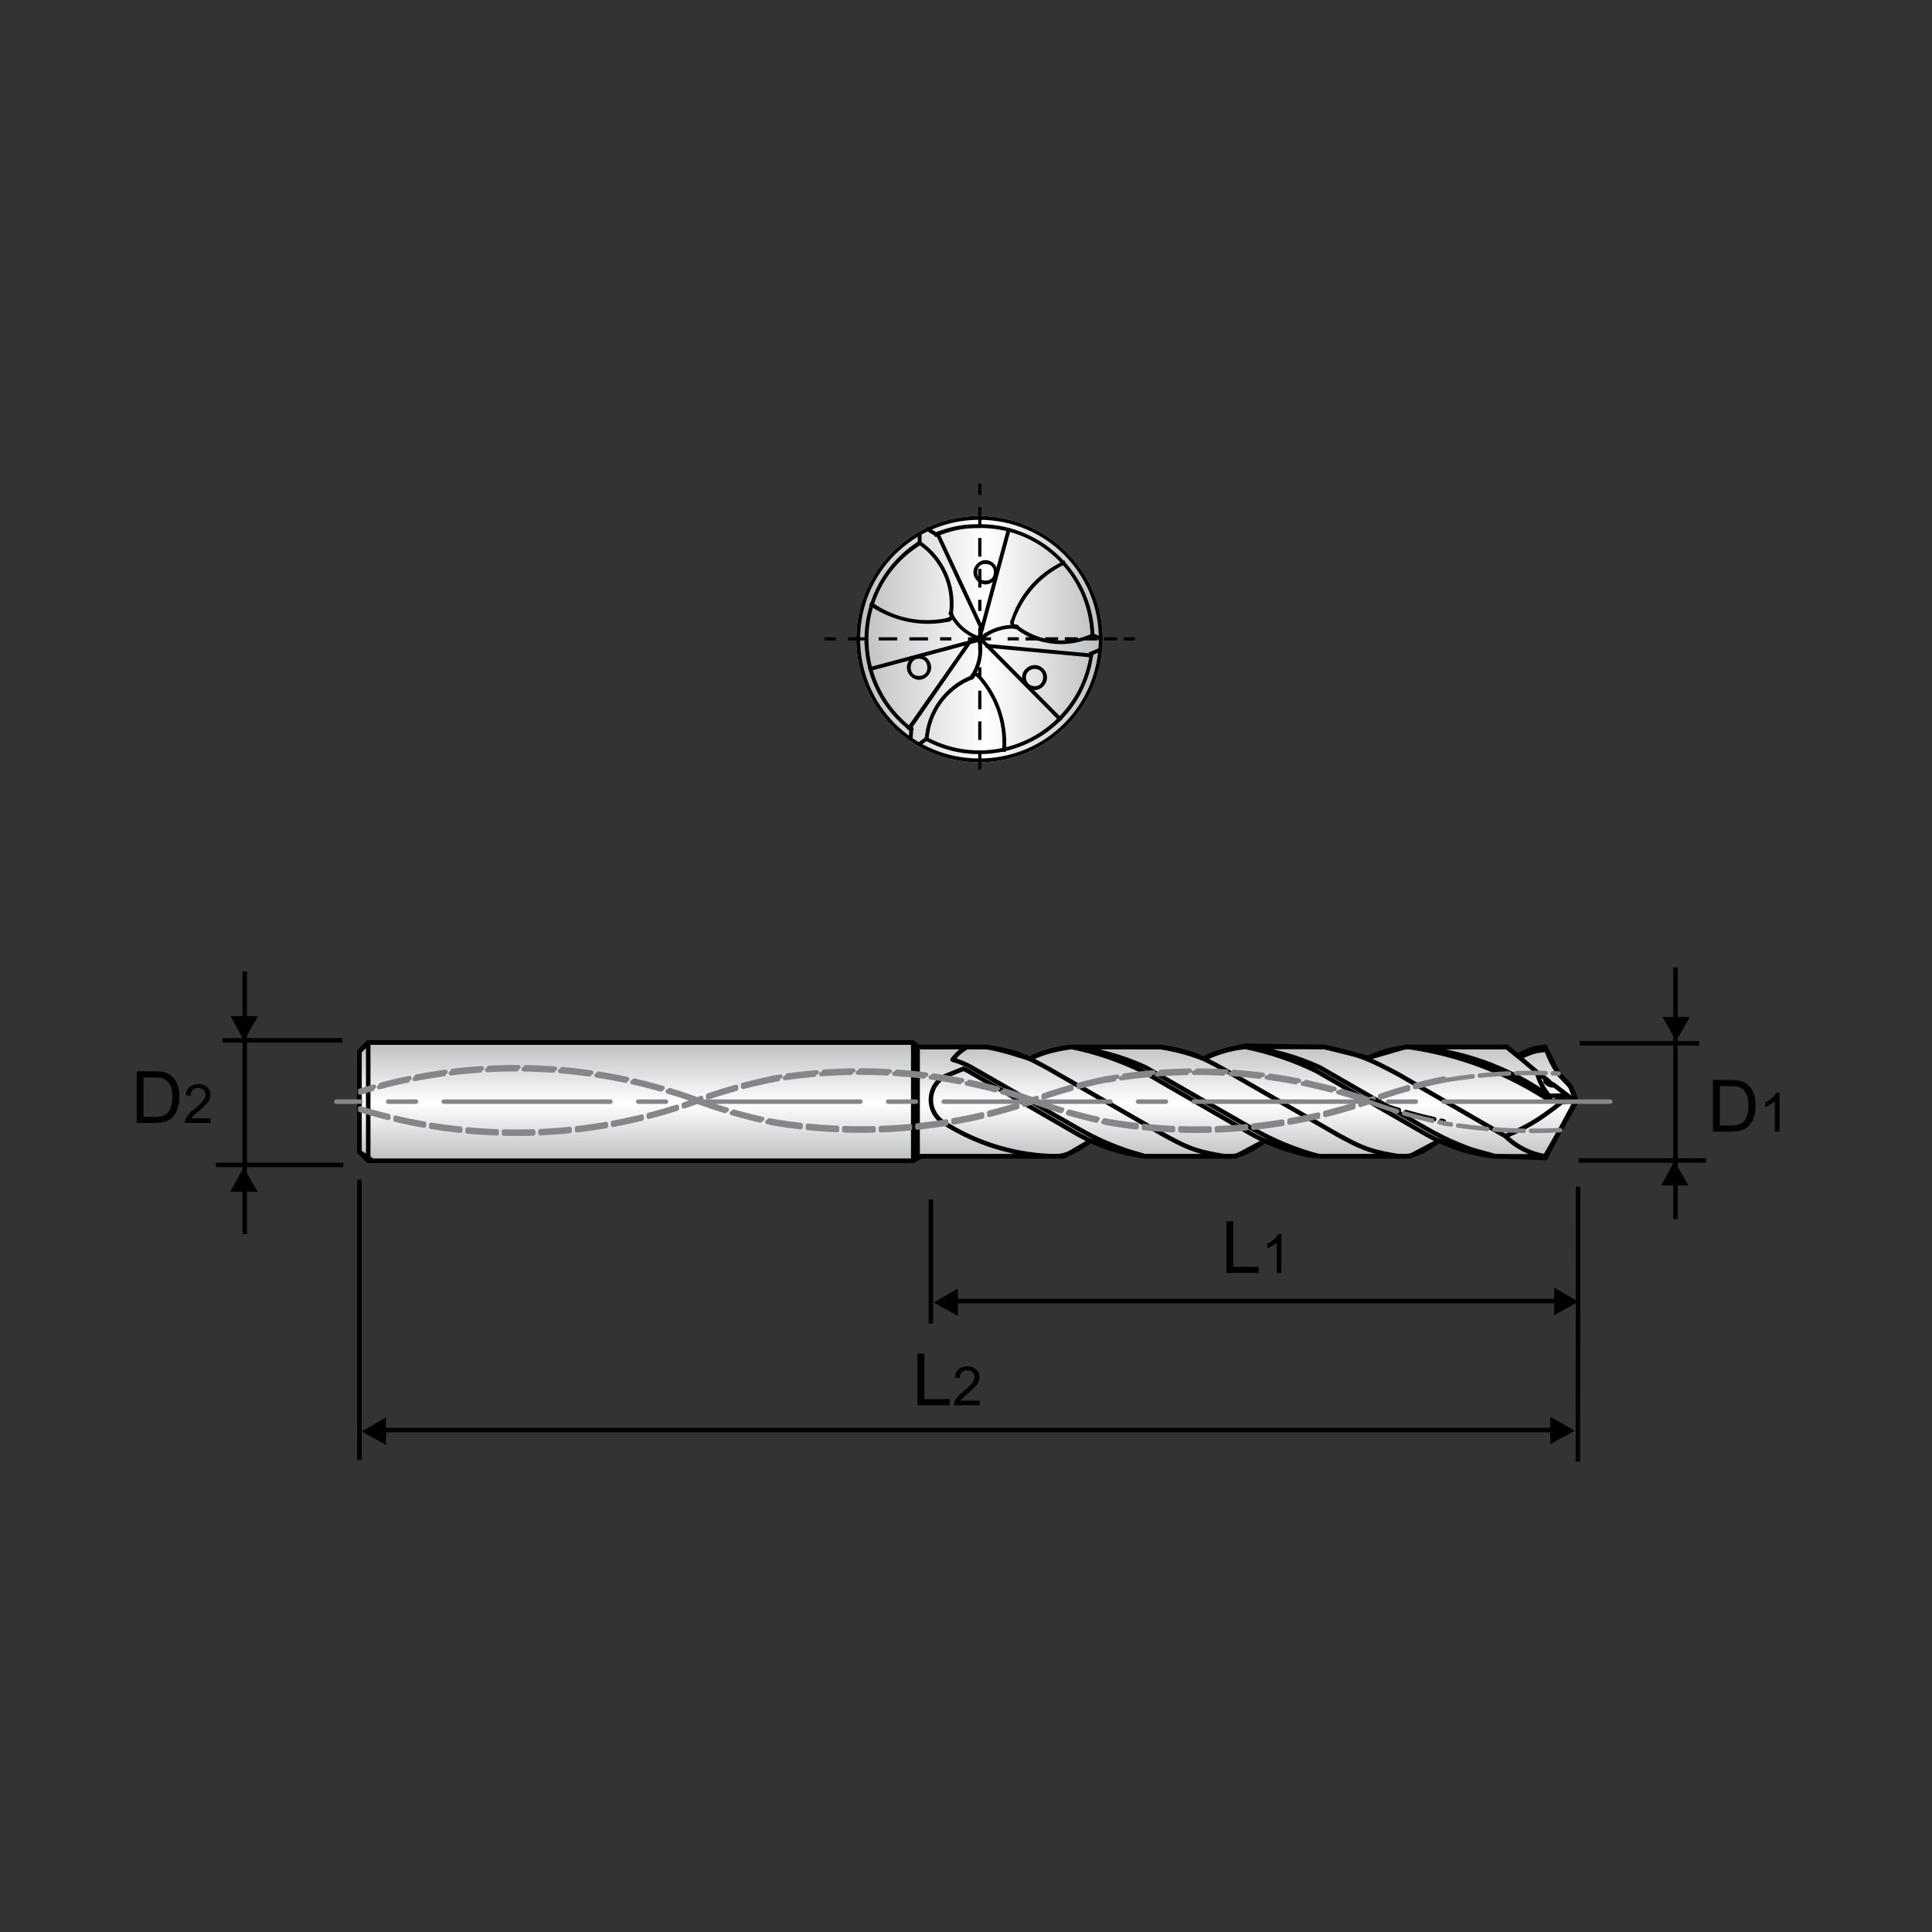 <?xml version="1.0" encoding="iso-8859-1"?>
<!-- Generator: Adobe Illustrator 27.7.0, SVG Export Plug-In . SVG Version: 6.00 Build 0)  -->
<svg version="1.1" xmlns="http://www.w3.org/2000/svg" xmlns:xlink="http://www.w3.org/1999/xlink" x="0px" y="0px"
	 viewBox="0 0 800 800" style="enable-background:new 0 0 800 800;" xml:space="preserve">
<rect x="0" y="0" width="800" height="800" fill="#333333" stroke="none"/>
<g id="Layer_2">
	<g id="Layer_13">
		
			<linearGradient id="SVGID_1_" gradientUnits="userSpaceOnUse" x1="354.577" y1="535.342" x2="456.855" y2="535.342" gradientTransform="matrix(1 0 0 -1 0 800)">
			<stop  offset="0" style="stop-color:#BCBEC0"/>
			<stop  offset="0.523" style="stop-color:#FFFFFF"/>
			<stop  offset="0.753" style="stop-color:#DFE0E1"/>
			<stop  offset="1" style="stop-color:#BCBEC0"/>
		</linearGradient>
		<path style="fill:url(#SVGID_1_);" d="M456.855,264.136l-0.27-0.125c-0.283-27.592-23.217-50.362-51.132-50.362
			c-7.551,0-14.711,1.679-21.156,4.655l-0.301-0.185l-0.276,0.448c-17.222,8.217-29.143,25.837-29.143,45.958
			c0,17.229,8.582,32.553,21.694,41.835l-0.016,0.245l0.394,0.026c8.192,5.688,18.111,9.036,28.804,9.036
			c26.395,0,48.342-20.358,50.893-46.12l0.232-0.099l-0.19-0.443c0.125-1.42,0.201-2.853,0.206-4.302L456.855,264.136z"/>
	</g>
</g>
<g id="Layer_1">
	<g id="DRW_x5F_YG-1_x5F_Dream_x5F_Drills_x5F_High_x5F_Feed_x5F_DGR493.svg">
		<g>
			<g>
				<defs>
					
						<rect id="SVGID_00000095340304949040988260000004556786556489963674_" x="341.461" y="200.267" width="128.518" height="118.345"/>
				</defs>
				<clipPath id="SVGID_00000140733888422469245900000016728568356924523181_">
					<use xlink:href="#SVGID_00000095340304949040988260000004556786556489963674_"  style="overflow:visible;"/>
				</clipPath>
				
					<line style="clip-path:url(#SVGID_00000140733888422469245900000016728568356924523181_);fill:none;stroke:#000000;stroke-width:1.324;stroke-linecap:square;stroke-linejoin:bevel;" x1="342.122" y1="264.526" x2="345.434" y2="264.526"/>
			</g>
		</g>
		
			<line style="fill:none;stroke:#000000;stroke-width:1.324;stroke-linecap:square;stroke-linejoin:bevel;stroke-dasharray:6.36,6.36;" x1="351.794" y1="264.526" x2="386.772" y2="264.526"/>
		
			<line style="fill:none;stroke:#000000;stroke-width:1.324;stroke-linecap:square;stroke-linejoin:bevel;" x1="389.953" y1="264.526" x2="393.265" y2="264.526"/>
		
			<line style="fill:none;stroke:#000000;stroke-width:1.324;stroke-linecap:square;stroke-linejoin:bevel;stroke-miterlimit:10;" x1="401.479" y1="264.526" x2="409.693" y2="264.526"/>
		
			<line style="fill:none;stroke:#000000;stroke-width:1.324;stroke-linecap:square;stroke-linejoin:bevel;" x1="417.907" y1="264.526" x2="421.22" y2="264.526"/>
		
			<line style="fill:none;stroke:#000000;stroke-width:1.324;stroke-linecap:square;stroke-linejoin:bevel;stroke-dasharray:4.07,4.07,4.07,4.07;" x1="425.292" y1="264.526" x2="439.541" y2="264.526"/>
		
			<line style="fill:none;stroke:#000000;stroke-width:1.324;stroke-linecap:square;stroke-linejoin:bevel;stroke-dasharray:4.07,4.07,4.07,4.07,4.07,4.07;" x1="441.576" y1="264.526" x2="463.969" y2="264.526"/>
		<g>
			<g>
				<defs>
					
						<rect id="SVGID_00000114048608905687587130000003314335089315353240_" x="341.461" y="200.267" width="128.518" height="118.345"/>
				</defs>
				<clipPath id="SVGID_00000127007190398851766780000010090686617312909233_">
					<use xlink:href="#SVGID_00000114048608905687587130000003314335089315353240_"  style="overflow:visible;"/>
				</clipPath>
				
					<line style="clip-path:url(#SVGID_00000127007190398851766780000010090686617312909233_);fill:none;stroke:#000000;stroke-width:1.324;stroke-linecap:square;stroke-linejoin:bevel;" x1="466.004" y1="264.526" x2="469.316" y2="264.526"/>
			</g>
			<g>
				<defs>
					
						<rect id="SVGID_00000170252161148137229550000018142528624564458143_" x="341.461" y="200.267" width="128.518" height="118.345"/>
				</defs>
				<clipPath id="SVGID_00000058571386700054820250000018114496622099987116_">
					<use xlink:href="#SVGID_00000170252161148137229550000018142528624564458143_"  style="overflow:visible;"/>
				</clipPath>
				<path style="clip-path:url(#SVGID_00000058571386700054820250000018114496622099987116_);" d="M421.354,258.961
					c9.277,7.155,20.934,7.949,30.737,3.447l0.533-0.533l0.791,1.593l-0.791,0.265c-10.072,4.771-22.792,3.973-32.065-3.447
					l-0.795-0.53l1.059-1.324L421.354,258.961"/>
			</g>
			<g>
				<defs>
					
						<rect id="SVGID_00000101070221812485459700000006076227075437750711_" x="341.461" y="200.267" width="128.518" height="118.345"/>
				</defs>
				<clipPath id="SVGID_00000103951741608712764000000009645337678220049847_">
					<use xlink:href="#SVGID_00000101070221812485459700000006076227075437750711_"  style="overflow:visible;"/>
				</clipPath>
				<path style="clip-path:url(#SVGID_00000103951741608712764000000009645337678220049847_);" d="M451.562,262.935
					c-0.795-25.44-21.993-45.315-47.434-44.252c-5.83,0-11.127,1.324-16.163,3.443l-0.798,0.265l-0.526-1.589l0.526-0.265
					c5.301-2.119,10.866-3.447,16.697-3.447c26.235-1.059,48.493,19.61,49.288,45.844v0.795h-1.589v-0.794"/>
			</g>
			<g>
				<defs>
					
						<rect id="SVGID_00000152985652372435282680000011255516430584439452_" x="341.461" y="200.267" width="128.518" height="118.345"/>
				</defs>
				<clipPath id="SVGID_00000148657679666934191170000009190786511734148529_">
					<use xlink:href="#SVGID_00000152985652372435282680000011255516430584439452_"  style="overflow:visible;"/>
				</clipPath>
				<path style="clip-path:url(#SVGID_00000148657679666934191170000009190786511734148529_);" d="M381.34,225.572
					c-14.574,9.008-22.258,24.646-21.729,40.544v0.794l-1.593,0.265v-0.795c-0.526-16.428,7.423-32.86,22.527-42.398l0.53-0.265
					l0.795,1.324L381.34,225.572"/>
			</g>
			<g>
				<defs>
					
						<rect id="SVGID_00000176022390104484249680000004859884096857995961_" x="341.461" y="200.267" width="128.518" height="118.345"/>
				</defs>
				<clipPath id="SVGID_00000155126465797334759860000016916186255704068026_">
					<use xlink:href="#SVGID_00000176022390104484249680000004859884096857995961_"  style="overflow:visible;"/>
				</clipPath>
				<path style="clip-path:url(#SVGID_00000155126465797334759860000016916186255704068026_);" d="M456.598,264.526
					c0,28.089-23.057,51.142-51.145,51.142c-28.089,0-50.876-23.053-50.876-51.142c0-27.824,22.788-50.876,50.876-50.876
					C433.542,213.649,456.598,236.702,456.598,264.526 M455.005,264.526c0-27.294-21.993-49.288-49.552-49.288
					c-27.294,0-49.288,21.993-49.288,49.288c0,27.559,21.993,49.552,49.288,49.552C433.012,314.078,455.005,292.085,455.005,264.526
					"/>
			</g>
			<g>
				<defs>
					
						<rect id="SVGID_00000093879803263139809860000010724555430290358195_" x="341.461" y="200.267" width="128.518" height="118.345"/>
				</defs>
				<clipPath id="SVGID_00000126321189259613043300000012423345910337230990_">
					<use xlink:href="#SVGID_00000093879803263139809860000010724555430290358195_"  style="overflow:visible;"/>
				</clipPath>
				<path style="clip-path:url(#SVGID_00000126321189259613043300000012423345910337230990_);" d="M359.611,266.115
					c0.53,14.574,7.419,27.029,18.021,35.243l0.795,0.53l-1.059,1.063l-0.533-0.269c-11.127-8.479-18.282-21.464-18.815-36.303
					v-0.795l1.593-0.265v0.796"/>
			</g>
			<g>
				<defs>
					
						<rect id="SVGID_00000101068964823039353220000010991026268386364041_" x="341.461" y="200.267" width="128.518" height="118.345"/>
				</defs>
				<clipPath id="SVGID_00000082365033202696447590000008162266810912408205_">
					<use xlink:href="#SVGID_00000101068964823039353220000010991026268386364041_"  style="overflow:visible;"/>
				</clipPath>
				<path style="clip-path:url(#SVGID_00000082365033202696447590000008162266810912408205_);" d="M383.991,305.335
					c22.523,11.922,50.082,3.443,62.273-19.08c2.648-5.032,4.241-10.333,5.036-15.633v-0.795l1.589,0.265l-0.265,0.795
					c-0.53,5.566-2.384,10.866-5.036,16.163c-12.19,23.056-41.339,32.065-64.391,19.61l-0.798-0.265l0.798-1.589L383.991,305.335"/>
			</g>
			<g>
				<defs>
					
						<rect id="SVGID_00000025422657078188364400000005655453659868530072_" x="341.461" y="200.267" width="128.518" height="118.345"/>
				</defs>
				<clipPath id="SVGID_00000113320745043562975590000013129641081783465906_">
					<use xlink:href="#SVGID_00000025422657078188364400000005655453659868530072_"  style="overflow:visible;"/>
				</clipPath>
				
					<path style="clip-path:url(#SVGID_00000113320745043562975590000013129641081783465906_);fill:none;stroke:#000000;stroke-width:1.589;stroke-linecap:square;stroke-linejoin:bevel;stroke-miterlimit:10;" d="
					M455.536,269.03l-3.708,1.589 M452.357,262.935l3.443,1.589"/>
			</g>
			<g>
				<defs>
					
						<rect id="SVGID_00000179639576894169989240000004383174285877343379_" x="341.461" y="200.267" width="128.518" height="118.345"/>
				</defs>
				<clipPath id="SVGID_00000038412584011711673380000017673509853085761945_">
					<use xlink:href="#SVGID_00000179639576894169989240000004383174285877343379_"  style="overflow:visible;"/>
				</clipPath>
				<path style="clip-path:url(#SVGID_00000038412584011711673380000017673509853085761945_);" d="M420.823,260.286
					c-5.301-0.265-10.068,1.324-13.779,4.502l-0.53,0.533l-1.059-1.328l0.53-0.53c3.973-3.178,9.538-5.032,15.104-4.767l0.795,0.265
					l-0.265,1.324L420.823,260.286"/>
			</g>
			<g>
				<defs>
					
						<rect id="SVGID_00000109008540457453664410000001047955783468166833_" x="341.461" y="200.267" width="128.518" height="118.345"/>
				</defs>
				<clipPath id="SVGID_00000155845210690339178940000018245108848510555783_">
					<use xlink:href="#SVGID_00000109008540457453664410000001047955783468166833_"  style="overflow:visible;"/>
				</clipPath>
				
					<line style="clip-path:url(#SVGID_00000155845210690339178940000018245108848510555783_);fill:none;stroke:#000000;stroke-width:1.589;stroke-linecap:square;stroke-linejoin:bevel;stroke-miterlimit:10;" x1="451.827" y1="271.415" x2="408.899" y2="267.442"/>
			</g>
			<g>
				<defs>
					
						<rect id="SVGID_00000070119694536658866280000012143456418853625746_" x="341.461" y="200.267" width="128.518" height="118.345"/>
				</defs>
				<clipPath id="SVGID_00000066500334258342357220000018103617010779497140_">
					<use xlink:href="#SVGID_00000070119694536658866280000012143456418853625746_"  style="overflow:visible;"/>
				</clipPath>
				<path style="clip-path:url(#SVGID_00000066500334258342357220000018103617010779497140_);" d="M393,253.925
					c1.589-11.396-3.712-22.258-12.455-28.354l-0.795-0.265l1.059-1.324l0.53,0.265c9.277,6.36,14.839,18.017,13.25,29.678
					l-0.265,0.795h-1.589L393,253.925"/>
			</g>
			<g>
				<defs>
					
						<rect id="SVGID_00000109005980214107383440000016244622784624644503_" x="341.461" y="200.267" width="128.518" height="118.345"/>
				</defs>
				<clipPath id="SVGID_00000168797116590490870730000003011250418702623114_">
					<use xlink:href="#SVGID_00000109005980214107383440000016244622784624644503_"  style="overflow:visible;"/>
				</clipPath>
				
					<line style="clip-path:url(#SVGID_00000168797116590490870730000003011250418702623114_);fill:none;stroke:#000000;stroke-width:1.589;stroke-linecap:square;stroke-linejoin:bevel;stroke-miterlimit:10;" x1="384.256" y1="219.213" x2="387.699" y2="221.331"/>
			</g>
			<g>
				<defs>
					
						<rect id="SVGID_00000157270038557266434270000009402231249962065551_" x="341.461" y="200.267" width="128.518" height="118.345"/>
				</defs>
				<clipPath id="SVGID_00000150786002658353516660000002443486296157268372_">
					<use xlink:href="#SVGID_00000157270038557266434270000009402231249962065551_"  style="overflow:visible;"/>
				</clipPath>
				<path style="clip-path:url(#SVGID_00000150786002658353516660000002443486296157268372_);" d="M394.324,253.661
					c2.384,4.767,6.095,7.949,10.866,9.803l0.794,0.265l-0.53,1.324l-0.798-0.265c-5.032-1.854-9.273-5.562-11.657-10.597
					l-0.265-0.53l1.324-0.795L394.324,253.661"/>
			</g>
			<g>
				<defs>
					
						<rect id="SVGID_00000046316894122947953360000003853793469499493797_" x="341.461" y="200.267" width="128.518" height="118.345"/>
				</defs>
				<clipPath id="SVGID_00000158021394961299224240000004891414710096535181_">
					<use xlink:href="#SVGID_00000046316894122947953360000003853793469499493797_"  style="overflow:visible;"/>
				</clipPath>
				
					<path style="clip-path:url(#SVGID_00000158021394961299224240000004891414710096535181_);fill:none;stroke:#000000;stroke-width:1.589;stroke-linecap:square;stroke-linejoin:bevel;stroke-miterlimit:10;" d="
					M405.717,263.73l11.926-44.252 M388.23,221.067l18.285,39.22"/>
			</g>
			<g>
				<defs>
					
						<rect id="SVGID_00000079476353599404332240000015384248861330617747_" x="341.461" y="200.267" width="128.518" height="118.345"/>
				</defs>
				<clipPath id="SVGID_00000022527898312805297460000008815639267119374730_">
					<use xlink:href="#SVGID_00000079476353599404332240000015384248861330617747_"  style="overflow:visible;"/>
				</clipPath>
				<path style="clip-path:url(#SVGID_00000022527898312805297460000008815639267119374730_);" d="M402.804,281.22
					c-10.862,4.241-17.487,14.044-18.285,24.646v0.791h-1.589v-0.791c0.795-11.131,7.953-21.732,19.345-26.235l0.53-0.265
					l0.795,1.324L402.804,281.22"/>
			</g>
			<g>
				<defs>
					
						<rect id="SVGID_00000025406222681281461140000014298075340195497875_" x="341.461" y="200.267" width="128.518" height="118.345"/>
				</defs>
				<clipPath id="SVGID_00000141422738494970352890000002912987707063599801_">
					<use xlink:href="#SVGID_00000025406222681281461140000014298075340195497875_"  style="overflow:visible;"/>
				</clipPath>
				
					<line style="clip-path:url(#SVGID_00000141422738494970352890000002912987707063599801_);fill:none;stroke:#000000;stroke-width:1.589;stroke-linecap:square;stroke-linejoin:bevel;stroke-miterlimit:10;" x1="377.1" y1="305.865" x2="377.365" y2="301.889"/>
			</g>
			<g>
				<defs>
					
						<rect id="SVGID_00000019641108930158715540000009206004848474428852_" x="341.461" y="200.267" width="128.518" height="118.345"/>
				</defs>
				<clipPath id="SVGID_00000096749436904511946310000018045878144193023894_">
					<use xlink:href="#SVGID_00000019641108930158715540000009206004848474428852_"  style="overflow:visible;"/>
				</clipPath>
				<path style="clip-path:url(#SVGID_00000096749436904511946310000018045878144193023894_);" d="M401.745,279.894
					c2.913-4.241,3.973-9.273,3.178-14.309l-0.265-0.53l1.593-0.265l0.265,0.53c0.795,5.301-0.265,10.866-3.447,15.633l-0.53,0.533
					l-1.324-0.798L401.745,279.894"/>
			</g>
			<g>
				<defs>
					
						<rect id="SVGID_00000168834386327632822390000001307262772744735917_" x="341.461" y="200.267" width="128.518" height="118.345"/>
				</defs>
				<clipPath id="SVGID_00000159471361094875361330000011723246852214737046_">
					<use xlink:href="#SVGID_00000168834386327632822390000001307262772744735917_"  style="overflow:visible;"/>
				</clipPath>
				
					<path style="clip-path:url(#SVGID_00000159471361094875361330000011723246852214737046_);fill:none;stroke:#000000;stroke-width:1.589;stroke-linecap:square;stroke-linejoin:bevel;stroke-miterlimit:10;" d="
					M393.528,277.248l-16.958,24.377 M406.516,265.054l32.326,32.595 M404.924,265.054l-44.52,11.925 M405.718,264.528l0.533-0.268
					 M405.718,264.528v0.795 M405.718,264.528l-0.53-0.268 M406.516,264.259h-0.265h-0.268h-0.265v-0.53 M405.718,265.587v-0.533
					h0.265h0.268h0.265 M404.924,264.259h0.265v0.53h-0.265v0.265 M376.57,301.36l24.91-35.508"/>
			</g>
			<g>
				<defs>
					
						<rect id="SVGID_00000178202727351704535660000011188392916667412389_" x="341.461" y="200.267" width="128.518" height="118.345"/>
				</defs>
				<clipPath id="SVGID_00000054948165669410397520000017109017089298614707_">
					<use xlink:href="#SVGID_00000178202727351704535660000011188392916667412389_"  style="overflow:visible;"/>
				</clipPath>
				<path style="clip-path:url(#SVGID_00000054948165669410397520000017109017089298614707_);" d="M361.466,249.686
					c9.542,6.625,20.669,8.479,31.27,6.095l0.791-0.265l0.269,1.589l-0.795,0.265c-10.866,2.384-22.527,0.265-32.595-6.36
					l-0.53-0.53l0.795-1.324L361.466,249.686"/>
			</g>
			<g>
				<defs>
					
						<rect id="SVGID_00000149341871229627191670000017636526949652992429_" x="341.461" y="200.267" width="128.518" height="118.345"/>
				</defs>
				<clipPath id="SVGID_00000150094536459894119190000001415818389312743067_">
					<use xlink:href="#SVGID_00000149341871229627191670000017636526949652992429_"  style="overflow:visible;"/>
				</clipPath>
				<path style="clip-path:url(#SVGID_00000150094536459894119190000001415818389312743067_);" d="M392.469,255.781
					c0.795-0.265,0.795-0.53,0.795-1.059v-0.795l1.324-0.265l0.265,0.795c0.269,1.324-0.794,2.648-1.854,2.913l-0.795,0.265
					l-0.265-1.589L392.469,255.781"/>
			</g>
			<g>
				<defs>
					
						<rect id="SVGID_00000035532699346826824720000002003361869194360721_" x="341.461" y="200.267" width="128.518" height="118.345"/>
				</defs>
				<clipPath id="SVGID_00000158029037841821119710000016232276068685311364_">
					<use xlink:href="#SVGID_00000035532699346826824720000002003361869194360721_"  style="overflow:visible;"/>
				</clipPath>
				<path style="clip-path:url(#SVGID_00000158029037841821119710000016232276068685311364_);" d="M413.141,236.966
					c0,2.649-2.387,5.036-5.036,5.036c-2.652,0-5.036-2.387-5.036-5.036s2.384-5.036,5.036-5.036
					C410.754,231.931,413.141,234.318,413.141,236.966 M411.548,236.966c0-2.119-1.324-3.443-3.443-3.443
					c-2.123,0-3.447,1.324-3.447,3.443s1.324,3.447,3.447,3.447C410.224,240.413,411.548,239.085,411.548,236.966"/>
			</g>
			<g>
				<defs>
					
						<rect id="SVGID_00000157292539425524881300000012582782457154061966_" x="341.461" y="200.267" width="128.518" height="118.345"/>
				</defs>
				<clipPath id="SVGID_00000005962996565819148640000014643782576795245991_">
					<use xlink:href="#SVGID_00000157292539425524881300000012582782457154061966_"  style="overflow:visible;"/>
				</clipPath>
				<path style="clip-path:url(#SVGID_00000005962996565819148640000014643782576795245991_);" d="M414.994,310.37
					c0.795-11.396-3.182-21.993-10.336-29.946l-0.526-0.53l1.056-1.324l0.533,0.795c7.419,8.214,11.657,19.345,10.863,31.267
					l-0.265,0.798l-1.589-0.265L414.994,310.37"/>
			</g>
			<g>
				<defs>
					
						<rect id="SVGID_00000100342103352758132100000012545031239193353600_" x="341.461" y="200.267" width="128.518" height="118.345"/>
				</defs>
				<clipPath id="SVGID_00000051354915807178537940000015239028854581319040_">
					<use xlink:href="#SVGID_00000100342103352758132100000012545031239193353600_"  style="overflow:visible;"/>
				</clipPath>
				<path style="clip-path:url(#SVGID_00000051354915807178537940000015239028854581319040_);" d="M404.658,280.425
					c-0.53-0.53-0.795-0.53-1.324,0l-0.53,0.265l-1.059-1.059l0.53-0.53c1.059-0.795,2.648-0.795,3.443,0.265l0.533,0.53
					l-1.063,1.06L404.658,280.425"/>
			</g>
			<g>
				<defs>
					
						<rect id="SVGID_00000020369174952934300900000004154401725494723977_" x="341.461" y="200.267" width="128.518" height="118.345"/>
				</defs>
				<clipPath id="SVGID_00000111155206625293196860000003429710190964642176_">
					<use xlink:href="#SVGID_00000020369174952934300900000004154401725494723977_"  style="overflow:visible;"/>
				</clipPath>
				<path style="clip-path:url(#SVGID_00000111155206625293196860000003429710190964642176_);" d="M385.58,276.45
					c0,2.652-2.384,5.036-5.036,5.036c-2.648,0-5.032-2.384-5.032-5.036c0-2.917,2.384-5.301,5.032-5.301
					C383.196,271.15,385.58,273.533,385.58,276.45 M383.991,276.45c0-2.119-1.328-3.708-3.447-3.708s-3.443,1.589-3.443,3.708
					s1.324,3.443,3.443,3.443S383.991,278.569,383.991,276.45"/>
			</g>
			<g>
				<defs>
					
						<rect id="SVGID_00000067944017929828355940000008519532569733085331_" x="341.461" y="200.267" width="128.518" height="118.345"/>
				</defs>
				<clipPath id="SVGID_00000035525039690900161620000001617283554007047563_">
					<use xlink:href="#SVGID_00000067944017929828355940000008519532569733085331_"  style="overflow:visible;"/>
				</clipPath>
				<path style="clip-path:url(#SVGID_00000035525039690900161620000001617283554007047563_);" d="M440.698,233.787
					c-10.333,5.036-17.491,13.779-20.934,23.847v0.795l-1.589-0.53l0.265-0.53c3.178-10.598,10.862-19.875,21.728-24.907l0.53-0.53
					l0.795,1.589L440.698,233.787"/>
			</g>
			<g>
				<defs>
					
						<rect id="SVGID_00000054233356878888664160000006913927408775007918_" x="341.461" y="200.267" width="128.518" height="118.345"/>
				</defs>
				<clipPath id="SVGID_00000017486009539810940650000012696864111650305709_">
					<use xlink:href="#SVGID_00000054233356878888664160000006913927408775007918_"  style="overflow:visible;"/>
				</clipPath>
				<path style="clip-path:url(#SVGID_00000017486009539810940650000012696864111650305709_);" d="M419.765,257.636
					c0,0.53,0.261,1.059,0.795,1.059l0.53,0.265l-0.53,1.589l-0.795-0.261c-1.059-0.533-1.593-1.858-1.328-2.917v-0.795l1.589,0.265
					L419.765,257.636"/>
			</g>
			<g>
				<defs>
					
						<rect id="SVGID_00000165933137918546093460000017638246912984159636_" x="341.461" y="200.267" width="128.518" height="118.345"/>
				</defs>
				<clipPath id="SVGID_00000103979973359759612440000003926871458822361778_">
					<use xlink:href="#SVGID_00000165933137918546093460000017638246912984159636_"  style="overflow:visible;"/>
				</clipPath>
				<path style="clip-path:url(#SVGID_00000103979973359759612440000003926871458822361778_);" d="M433.542,280.425
					c0,2.917-2.384,5.301-5.036,5.301c-2.913,0-5.297-2.384-5.297-5.301c0-2.652,2.384-5.036,5.297-5.036
					C431.159,275.389,433.542,277.773,433.542,280.425 M431.953,280.425c0-1.854-1.324-3.443-3.447-3.443
					c-2.119,0-3.708,1.589-3.708,3.443c0,2.119,1.589,3.708,3.708,3.708C430.629,284.133,431.953,282.544,431.953,280.425"/>
			</g>
			<g>
				<defs>
					
						<rect id="SVGID_00000044141299179400663570000008246755979575893386_" x="341.461" y="200.267" width="128.518" height="118.345"/>
				</defs>
				<clipPath id="SVGID_00000150790173948916826460000016719503618063925673_">
					<use xlink:href="#SVGID_00000044141299179400663570000008246755979575893386_"  style="overflow:visible;"/>
				</clipPath>
				
					<path style="clip-path:url(#SVGID_00000150790173948916826460000016719503618063925673_);fill:none;stroke:#000000;stroke-width:1.589;stroke-linecap:square;stroke-linejoin:bevel;stroke-miterlimit:10;" d="
					M383.726,305.865l-2.917,2.119 M380.809,225.042v-3.712"/>
			</g>
			<g>
				<defs>
					
						<rect id="SVGID_00000114787586400669365280000010791629582386305976_" x="341.461" y="200.267" width="128.518" height="118.345"/>
				</defs>
				<clipPath id="SVGID_00000039847680351275089740000017333448888543964605_">
					<use xlink:href="#SVGID_00000114787586400669365280000010791629582386305976_"  style="overflow:visible;"/>
				</clipPath>
				
					<line style="clip-path:url(#SVGID_00000039847680351275089740000017333448888543964605_);fill:none;stroke:#000000;stroke-width:1.324;stroke-linecap:square;stroke-linejoin:bevel;" x1="405.719" y1="200.927" x2="405.719" y2="204.24"/>
			</g>
			<g>
				<defs>
					
						<rect id="SVGID_00000069399923635568801250000000553334418951227284_" x="341.461" y="200.267" width="128.518" height="118.345"/>
				</defs>
				<clipPath id="SVGID_00000150073776141174945250000006916604650024474021_">
					<use xlink:href="#SVGID_00000069399923635568801250000000553334418951227284_"  style="overflow:visible;"/>
				</clipPath>
				
					<line style="clip-path:url(#SVGID_00000150073776141174945250000006916604650024474021_);fill:none;stroke:#000000;stroke-width:1.324;stroke-linecap:square;stroke-linejoin:bevel;stroke-dasharray:6.397,6.397;" x1="405.719" y1="210.637" x2="405.719" y2="245.824"/>
			</g>
			<g>
				<defs>
					
						<rect id="SVGID_00000016058452466596899590000002867011764332658362_" x="341.461" y="200.267" width="128.518" height="118.345"/>
				</defs>
				<clipPath id="SVGID_00000011750771269503557610000014091267367946192823_">
					<use xlink:href="#SVGID_00000016058452466596899590000002867011764332658362_"  style="overflow:visible;"/>
				</clipPath>
				
					<line style="clip-path:url(#SVGID_00000011750771269503557610000014091267367946192823_);fill:none;stroke:#000000;stroke-width:1.324;stroke-linecap:square;stroke-linejoin:bevel;" x1="405.719" y1="249.024" x2="405.719" y2="252.336"/>
			</g>
			<g>
				<defs>
					
						<rect id="SVGID_00000164492584624570621830000016129949199065500312_" x="341.461" y="200.267" width="128.518" height="118.345"/>
				</defs>
				<clipPath id="SVGID_00000054262388461093839550000009070958198570049154_">
					<use xlink:href="#SVGID_00000164492584624570621830000016129949199065500312_"  style="overflow:visible;"/>
				</clipPath>
				
					<line style="clip-path:url(#SVGID_00000054262388461093839550000009070958198570049154_);fill:none;stroke:#000000;stroke-width:1.324;stroke-linecap:square;stroke-linejoin:bevel;stroke-miterlimit:10;" x1="405.719" y1="260.55" x2="405.719" y2="268.764"/>
			</g>
			<g>
				<defs>
					
						<rect id="SVGID_00000098918511017550619370000014079231001825064374_" x="341.461" y="200.267" width="128.518" height="118.345"/>
				</defs>
				<clipPath id="SVGID_00000059280035933950625180000016516233390849454478_">
					<use xlink:href="#SVGID_00000098918511017550619370000014079231001825064374_"  style="overflow:visible;"/>
				</clipPath>
				
					<line style="clip-path:url(#SVGID_00000059280035933950625180000016516233390849454478_);fill:none;stroke:#000000;stroke-width:1.324;stroke-linecap:square;stroke-linejoin:bevel;" x1="405.719" y1="276.981" x2="405.719" y2="280.293"/>
			</g>
			<g>
				<defs>
					
						<rect id="SVGID_00000099623407157709477100000005487002569838217908_" x="341.461" y="200.267" width="128.518" height="118.345"/>
				</defs>
				<clipPath id="SVGID_00000002357220648453962340000010278123029663979966_">
					<use xlink:href="#SVGID_00000099623407157709477100000005487002569838217908_"  style="overflow:visible;"/>
				</clipPath>
				
					<line style="clip-path:url(#SVGID_00000002357220648453962340000010278123029663979966_);fill:none;stroke:#000000;stroke-width:1.324;stroke-linecap:square;stroke-linejoin:bevel;stroke-dasharray:6.36,6.36;" x1="405.719" y1="286.652" x2="405.719" y2="321.631"/>
			</g>
			<g>
				<defs>
					
						<rect id="SVGID_00000028322984123922932660000003024472515131834759_" x="341.461" y="200.267" width="128.518" height="118.345"/>
				</defs>
				<clipPath id="SVGID_00000054238085438150187030000001802497880508925334_">
					<use xlink:href="#SVGID_00000028322984123922932660000003024472515131834759_"  style="overflow:visible;"/>
				</clipPath>
				
					<line style="clip-path:url(#SVGID_00000054238085438150187030000001802497880508925334_);fill:none;stroke:#000000;stroke-width:1.324;stroke-linecap:square;stroke-linejoin:bevel;" x1="405.719" y1="324.811" x2="405.719" y2="328.124"/>
			</g>
		</g>
		<g>
			<g>
				<defs>
					<path id="SVGID_00000025422101816493533730000017720737490950433170_" d="M152.472,431.705l-3.622,3.618v41.682l5.428,3.622
						h223.877l3.353-1.82l59.065,0.008l11.053-6.42l22.597,6.412h37.534l11.967-6.412c0,0,14.895,6.412,22.602,6.412h37.395
						l12.105-6.412l23.642,6.412l20.453,0.679l12.593-23.799l-2.275-5.827l-4.95-5.256l-5.494-11.086l-11.512,3.57l-4.357-3.57
						h-41.872l-15.54,4.54l-18.193-4.54l-32.599-0.504c0,0-13.854,2.604-17.148,5.42c0,0-9.509-3.794-18.681-4.916h-36.276
						c0,0-11.657,1.481-17.14,4.916c0,0-14.66-4.916-19.166-4.916h-27.35l-2.492-1.813H152.472z"/>
				</defs>
				<clipPath id="SVGID_00000070822786118127872890000005541661612876509605_">
					<use xlink:href="#SVGID_00000025422101816493533730000017720737490950433170_"  style="overflow:visible;"/>
				</clipPath>
				
					<linearGradient id="SVGID_00000140692859383105963500000006568394475518459311_" gradientUnits="userSpaceOnUse" x1="-213.853" y1="-52.639" x2="-210.123" y2="-52.639" gradientTransform="matrix(-1.000000e-06 -13.115 13.115 -1.000000e-06 1091.055 -2324.095)">
					<stop  offset="0" style="stop-color:#BCBEC0"/>
					<stop  offset="0.483" style="stop-color:#FFFFFF"/>
					<stop  offset="0.733" style="stop-color:#DFE0E1"/>
					<stop  offset="1" style="stop-color:#BCBEC0"/>
				</linearGradient>
				
					<rect x="148.851" y="431.705" style="clip-path:url(#SVGID_00000070822786118127872890000005541661612876509605_);fill:url(#SVGID_00000140692859383105963500000006568394475518459311_);" width="503.662" height="48.922"/>
			</g>
		</g>
		<g>
			<g>
				<defs>
					
						<rect id="SVGID_00000084531093870737836620000009394624891106164394_" x="54.319" y="400.577" width="686.664" height="204.607"/>
				</defs>
				<clipPath id="SVGID_00000129914768516012696140000017553894088928596386_">
					<use xlink:href="#SVGID_00000084531093870737836620000009394624891106164394_"  style="overflow:visible;"/>
				</clipPath>
				
					<path style="clip-path:url(#SVGID_00000129914768516012696140000017553894088928596386_);fill:none;stroke:#000000;stroke-width:1.865;" d="
					M155.369,592.159h493.427 M653.451,491.368l-0.075,113.817 M148.848,488.477v116.111 M653.623,480.536h52.782 M654.074,432.005
					h49.504 M152.47,431.703l-3.622,3.622v41.682l5.428,3.618h223.881l3.353-1.82l59.061,0.011l11.056-6.423l22.594,6.412h37.538
					l11.967-6.412c0,0,14.891,6.412,22.598,6.412h37.395l12.109-6.412l23.642,6.412l20.453,0.683l12.593-23.803l-2.275-5.827
					l-4.95-5.256l-5.498-11.086l-11.512,3.57l-4.357-3.57h-41.872l-15.54,4.54l-18.188-4.54l-32.599-0.5
					c0,0-13.854,2.604-17.152,5.42c0,0-9.509-3.794-18.677-4.92h-36.28c0,0-11.657,1.481-17.14,4.92c0,0-14.66-4.92-19.166-4.92
					h-27.346l-2.496-1.813H152.47z"/>
			</g>
		</g>
		<polygon points="652.017,592.434 641.964,597.978 641.964,586.634 		"/>
		<polygon points="149.751,592.755 159.815,598.298 159.815,586.962 		"/>
		<line style="fill:none;stroke:#000000;stroke-width:1.865;" x1="392.507" y1="538.747" x2="647.86" y2="538.747"/>
		<polygon points="653.621,539.023 643.564,544.574 643.564,533.223 		"/>
		<polygon points="386.59,539.352 396.65,544.895 396.65,533.551 		"/>
		<path style="fill:none;stroke:#000000;stroke-width:1.865;" d="M142.175,482.384H89.388 M141.72,430.795H92.216 M385.453,496.738
			v51.283"/>
		<polygon points="693.355,480.808 687.804,490.88 699.148,490.88 		"/>
		<polygon points="693.982,431.135 688.435,421.067 699.778,421.067 		"/>
		<g>
			<g>
				<defs>
					
						<rect id="SVGID_00000024683986760756230550000000987241768662122144_" x="54.319" y="400.577" width="686.664" height="204.607"/>
				</defs>
				<clipPath id="SVGID_00000094586314063357432730000013677829536967954349_">
					<use xlink:href="#SVGID_00000024683986760756230550000000987241768662122144_"  style="overflow:visible;"/>
				</clipPath>
				
					<line style="clip-path:url(#SVGID_00000094586314063357432730000013677829536967954349_);fill:none;stroke:#000000;stroke-width:1.865;" x1="693.803" y1="400.575" x2="693.803" y2="504.746"/>
			</g>
		</g>
		<g>
			<path d="M379.932,581.883v-21.361h2.827v18.841h10.52v2.521L379.932,581.883L379.932,581.883z"/>
		</g>
		<g>
			<path d="M405.608,579.992v1.891h-10.59c-0.015-0.474,0.062-0.929,0.229-1.366c0.269-0.721,0.701-1.432,1.295-2.131
				s1.452-1.508,2.574-2.426c1.741-1.428,2.917-2.56,3.53-3.394s0.918-1.623,0.918-2.366c0-0.779-0.278-1.437-0.836-1.973
				c-0.558-0.535-1.284-0.803-2.18-0.803c-0.947,0-1.705,0.284-2.273,0.853s-0.856,1.354-0.863,2.36l-2.021-0.208
				c0.138-1.508,0.659-2.657,1.562-3.447c0.903-0.791,2.116-1.187,3.639-1.187c1.537,0,2.754,0.427,3.65,1.279
				c0.896,0.853,1.344,1.908,1.344,3.169c0,0.642-0.131,1.271-0.394,1.891c-0.262,0.619-0.697,1.271-1.306,1.956
				s-1.619,1.625-3.033,2.819c-1.18,0.991-1.938,1.663-2.273,2.017c-0.335,0.354-0.612,0.709-0.831,1.065h7.859V579.992z"/>
		</g>
		<g>
			<path d="M507.853,527.082v-21.361h2.827v18.841h10.52v2.521L507.853,527.082L507.853,527.082z"/>
		</g>
		<g>
			<path d="M530.597,527.082h-1.967v-12.535c-0.474,0.452-1.095,0.903-1.863,1.355s-1.459,0.791-2.07,1.017v-1.902
				c1.1-0.517,2.062-1.144,2.885-1.879c0.823-0.736,1.406-1.45,1.748-2.143h1.268v16.087H530.597z"/>
		</g>
		<g>
			<path d="M709.283,468.58v-21.361h7.358c1.661,0,2.929,0.102,3.803,0.306c1.224,0.282,2.268,0.792,3.133,1.53
				c1.127,0.952,1.97,2.169,2.528,3.65s0.838,3.174,0.838,5.078c0,1.622-0.189,3.06-0.568,4.312s-0.865,2.29-1.457,3.111
				c-0.593,0.821-1.241,1.467-1.945,1.938c-0.705,0.472-1.555,0.828-2.55,1.071c-0.996,0.243-2.141,0.364-3.432,0.364
				L709.283,468.58L709.283,468.58z M712.109,466.06h4.561c1.409,0,2.514-0.132,3.315-0.394c0.802-0.263,1.44-0.632,1.916-1.107
				c0.67-0.671,1.192-1.571,1.566-2.703s0.561-2.504,0.561-4.116c0-2.234-0.366-3.951-1.1-5.151
				c-0.733-1.199-1.625-2.003-2.674-2.411c-0.758-0.292-1.977-0.438-3.657-0.438h-4.488V466.06z"/>
		</g>
		<g>
			<path d="M736.874,468.58h-1.967v-12.535c-0.474,0.452-1.095,0.903-1.863,1.355s-1.459,0.791-2.07,1.017v-1.902
				c1.1-0.517,2.062-1.144,2.885-1.879c0.823-0.736,1.406-1.45,1.748-2.143h1.268v16.087H736.874z"/>
		</g>
		<polygon points="100.886,483.435 95.336,493.51 106.679,493.51 		"/>
		<polygon points="101.026,430.844 95.479,420.776 106.823,420.776 		"/>
		<line style="fill:none;stroke:#000000;stroke-width:1.865;" x1="101.351" y1="402.302" x2="101.351" y2="510.997"/>
		<g>
			<path d="M56.62,464.98v-21.361h7.358c1.661,0,2.929,0.102,3.803,0.306c1.224,0.282,2.268,0.792,3.133,1.53
				c1.126,0.952,1.969,2.169,2.528,3.65s0.838,3.174,0.838,5.078c0,1.622-0.189,3.06-0.568,4.312
				c-0.378,1.253-0.864,2.29-1.457,3.111c-0.592,0.821-1.241,1.467-1.945,1.938c-0.704,0.472-1.554,0.828-2.55,1.071
				s-2.14,0.364-3.432,0.364L56.62,464.98L56.62,464.98z M59.446,462.46h4.561c1.408,0,2.514-0.132,3.315-0.394
				c0.801-0.263,1.44-0.632,1.916-1.107c0.67-0.671,1.192-1.571,1.566-2.703s0.561-2.504,0.561-4.116c0-2.234-0.367-3.951-1.1-5.151
				c-0.733-1.199-1.625-2.003-2.674-2.411c-0.758-0.292-1.977-0.438-3.657-0.438h-4.488C59.446,446.14,59.446,462.46,59.446,462.46z
				"/>
		</g>
		<g>
			<path d="M87.137,463.09v1.891H76.548c-0.015-0.474,0.062-0.929,0.229-1.366c0.269-0.721,0.701-1.432,1.295-2.131
				s1.452-1.508,2.574-2.426c1.741-1.428,2.917-2.56,3.53-3.394c0.612-0.834,0.918-1.623,0.918-2.366
				c0-0.779-0.279-1.437-0.836-1.973c-0.558-0.535-1.284-0.803-2.18-0.803c-0.947,0-1.705,0.284-2.273,0.853
				s-0.856,1.354-0.863,2.36l-2.021-0.208c0.138-1.508,0.659-2.657,1.562-3.447c0.903-0.791,2.116-1.187,3.639-1.187
				c1.537,0,2.754,0.427,3.65,1.279c0.896,0.853,1.344,1.908,1.344,3.169c0,0.642-0.131,1.271-0.393,1.891s-0.698,1.271-1.306,1.956
				s-1.619,1.625-3.033,2.819c-1.18,0.991-1.938,1.663-2.273,2.017s-0.612,0.709-0.831,1.065h7.857V463.09z"/>
		</g>
		<g>
			
				<path style="fill:none;stroke:#000000;stroke-width:1.865;stroke-linecap:round;stroke-linejoin:round;stroke-miterlimit:10;" d="
				M152.472,480.625l-3.626-3.618 M378.154,480.625H152.472 M379.964,478.816l-1.809,1.809 M148.846,435.325l3.626-3.622
				 M378.154,431.703H152.472 M379.964,433.516l-1.809-1.813 M391.195,445.684l7.763-3.133 M391.195,445.684
				c-5.375,2.965-7.322,9.725-4.353,15.096c1.011,1.835,2.525,3.35,4.365,4.364 M391.207,465.144
				c14.074,8.844,30.342,13.578,46.967,13.66 M400.539,433.516c-2.387,1.295-4.469,3.093-6.088,5.271 M646.697,456.319l3.921-0.149
				 M650.282,456.065c0.716,0.25,1.488,0.28,2.216,0.104 M641.109,447.516c0.563,0.727,1.305,1.287,2.148,1.637 M641.109,447.516
				c-0.881-0.276-1.384-0.105-1.123,0.392c0.272,0.489,1.198,1.112,2.085,1.388c0.698,0.216,1.179,0.16,1.186-0.142
				 M636.402,443.942c0.899,3.626,2.63,6.987,5.066,9.814 M642.262,456.088l-0.795-2.331 M152.472,480.625v-48.922 M148.846,435.325
				v41.681 M378.154,431.703v48.922 M379.964,433.516v45.289 M438.174,478.805h-58.21 M451.625,472.392
				c-3.2,2.208-6.397,4.417-9.915,5.581c-1.153,0.38-2.331,0.645-3.536,0.832 M446.362,467.304
				c8.725,5.073,18.099,8.941,27.861,11.5 M445.228,469.069c8.904,5.181,18.767,8.494,28.995,9.736 M402.252,441.969
				c-2.466-1.365-5.084-2.432-7.8-3.182 M401.121,443.606c-0.705-0.392-1.425-0.742-2.163-1.056 M446.362,467.304l-44.11-25.336
				 M445.228,469.069l-44.106-25.462 M408.567,433.516h-28.603 M507.265,478.805c-4.245-0.72-8.494-1.444-12.53-2.798
				c-4.577-1.544-8.874-3.906-13.176-6.271 M443.616,433.516c-5.972,0.541-11.788,2.208-17.141,4.92 M408.567,433.516
				c4.26,0.724,8.52,1.447,12.56,2.809c4.584,1.54,8.882,3.906,13.179,6.27 M481.56,469.736l-47.254-27.141 M510.275,478.805
				h-36.052 M523.723,472.392c-3.19,2.208-6.39,4.417-9.915,5.581c-1.141,0.38-2.324,0.645-3.533,0.832 M518.463,467.304
				c8.721,5.073,18.099,8.941,27.861,11.5 M517.329,469.069c8.908,5.181,18.774,8.494,28.995,9.736 M474.357,441.969
				c-9.729-4.45-20.102-7.308-30.741-8.453 M473.227,443.606c-9.4-4.614-19.353-8.005-29.611-10.09 M518.463,467.304l-44.106-25.336
				 M517.329,469.069l-44.102-25.462 M480.665,433.516h-37.048 M579.363,478.805c-4.245-0.72-8.494-1.444-12.523-2.798
				c-4.584-1.544-8.882-3.906-13.179-6.271 M515.725,433.516c-5.976,0.541-11.795,2.208-17.152,4.92 M480.665,433.516
				c4.264,0.724,8.527,1.447,12.571,2.809c4.574,1.54,8.871,3.906,13.171,6.27 M553.662,469.736l-47.255-27.141 M582.381,478.805
				h-36.056 M595.828,472.392c-3.197,2.208-6.394,4.417-9.915,5.581c-1.149,0.38-2.331,0.645-3.533,0.832 M590.561,467.304
				c8.729,5.073,18.107,8.941,27.868,11.5 M589.435,469.069c8.9,5.181,18.767,8.494,28.995,9.736 M546.455,441.969
				c-9.717-4.45-20.102-7.308-30.73-8.453 M545.325,443.606c-9.397-4.614-19.341-8.005-29.6-10.09 M590.561,467.304l-44.106-25.336
				 M589.435,469.069l-44.11-25.462 M548.32,433.516h-32.595 M579.001,444.845c-5.189-2.761-10.377-5.517-15.861-7.464
				c-4.793-1.701-9.807-2.786-14.82-3.865 M623.361,470.46l-44.36-25.615 M583.045,433.516c-5.976,0.541-11.788,2.208-17.144,4.92
				 M623.924,433.516h-41.872 M642.829,456.076l-0.567,0.011 M639.793,478.805H618.43 M649.111,453.596l-7.643,0.161
				 M646.697,456.319l-0.048,0.037c-0.489,0.395-5.677,4.584-10.553,7.651c-5.573,3.506-10.739,5.554-12.735,6.453 M623.361,470.46
				c4.48,4.416,10.224,7.33,16.432,8.345 M642.829,456.076c1.246-0.418,2.499-0.839,3.745-0.839
				c1.239,0.004,2.477,0.418,3.708,0.828 M640.266,434.687c-0.78,0.082-1.205,0.127-1.619,0.172
				c-0.824,0.086-1.627,0.19-2.398,0.343c-0.392,0.075-0.772,0.164-1.142,0.269c-0.381,0.108-0.75,0.231-1.13,0.369
				c-0.381,0.142-2.216,0.809-4.831,1.977 M639.793,433.516c-1.671,0.157-3.331,0.314-4.92,0.754
				c-0.888,0.246-1.754,0.574-6.592,2.816 M642.262,456.088c-17.786-11.888-38.034-19.606-59.217-22.572 M641.109,447.516
				l-4.708-3.574 M652.498,456.17l-9.24-7.017 M652.513,455.685c-0.571-2.059-1.145-4.118-2.275-5.826
				c-1.071-1.604-2.637-2.902-3.962-4.372c-3.048-3.383-4.764-7.677-6.483-11.97 M636.402,443.942
				c-4.114-3.529-8.273-7.009-12.478-10.426 M652.483,456.651l0.03-0.966 M639.793,478.805l12.69-22.154 M641.523,453.931
				c-17.17-12.198-37.448-19.274-58.479-20.416"/>
			
				<line style="fill:none;stroke:#84868A;stroke-width:1.865;stroke-linecap:round;stroke-linejoin:round;stroke-miterlimit:10;stroke-dasharray:69.002,11.5,11.5,11.5;" x1="666.77" y1="456.168" x2="139.249" y2="456.168"/>
			
				<path style="fill:none;stroke:#84868A;stroke-width:1.865;stroke-linecap:round;stroke-linejoin:round;stroke-dasharray:12.108,3.025;" d="
				M149.144,459.65c45.647,14.171,94.688,12.951,139.578-3.477 M149.144,458.911c45.427,13.974,94.155,12.851,138.891-3.197
				 M288.035,455.714c-44.722-16.096-93.457-17.256-138.891-3.309 M288.722,455.248c-44.875-16.461-93.92-17.726-139.578-3.592
				 M288.725,456.173c10.027,3.678,20.311,6.613,30.771,8.785 M289.416,455.714c9.814,3.533,19.863,6.36,30.081,8.457
				 M319.496,447.276c-10.217,2.093-20.266,4.916-30.081,8.438 M319.496,446.482c-10.46,2.164-20.748,5.092-30.774,8.766"/>
			
				<path style="fill:none;stroke:#000000;stroke-width:1.865;stroke-linecap:round;stroke-linejoin:round;stroke-dasharray:12.108,3.025;" d="
				M428.132,456.332c-0.089-0.037-0.179-0.067-0.265-0.097"/>
			
				<path style="fill:none;stroke:#84868A;stroke-width:1.865;stroke-linecap:round;stroke-linejoin:round;stroke-dasharray:12.108,3.025;" d="
				M427.875,456.231c10.027,3.682,20.311,6.617,30.767,8.788 M428.308,455.687c9.814,3.529,19.863,6.356,30.081,8.46
				 M458.388,447.245c-10.213,2.1-20.266,4.92-30.081,8.441 M458.388,446.454c-10.46,2.164-20.748,5.099-30.778,8.766
				 M319.523,464.151c35.832,6.106,72.62,3.238,107.069-8.356 M427.61,455.221c-34.725-11.967-71.904-14.999-108.11-8.818
				 M319.516,465.024c36.288,6.185,73.545,3.163,108.363-8.792"/>
			
				<path style="fill:none;stroke:#000000;stroke-width:1.865;stroke-linecap:round;stroke-linejoin:round;stroke-dasharray:12.108,3.025;" d="
				M567.277,456.39c-0.086-0.033-0.175-0.064-0.261-0.093"/>
			
				<path style="fill:none;stroke:#84868A;stroke-width:1.865;stroke-linecap:round;stroke-linejoin:round;stroke-dasharray:12.108,3.025;" d="
				M597.79,447.397c-10.214,2.093-20.266,4.913-30.08,8.438 M597.79,446.606c-10.463,2.164-20.744,5.092-30.774,8.766
				 M458.668,464.209c35.833,6.11,72.62,3.238,107.069-8.352 M567.016,455.372c-34.796-12.045-72.068-15.107-108.367-8.911
				 M458.664,465.082c36.288,6.185,73.545,3.163,108.363-8.785"/>
			
				<path style="fill:none;stroke:#000000;stroke-width:1.865;stroke-linecap:round;stroke-linejoin:round;stroke-dasharray:12.108,3.025;" d="
				M567.71,455.833c9.814,3.529,19.867,6.356,30.08,8.464"/>
			
				<path style="fill:none;stroke:#84868A;stroke-width:1.865;stroke-linecap:round;stroke-linejoin:round;stroke-dasharray:12.108,3.025;" d="
				M426.592,455.796c-34.43-11.724-71.244-14.652-107.095-8.52 M565.737,455.859c-34.426-11.732-71.244-14.66-107.095-8.52
				 M597.791,447.395c15.779-2.701,31.752-3.644,47.616-2.857 M646.045,467.982c-16.066,0.824-32.244-0.112-48.232-2.839
				 M567.024,456.296c10.027,3.678,20.304,6.61,30.767,8.785"/>
		</g>
	</g>
	<g id="Layer_1_00000110469250336235392120000001131444454264259485_">
	</g>
</g>
</svg>
